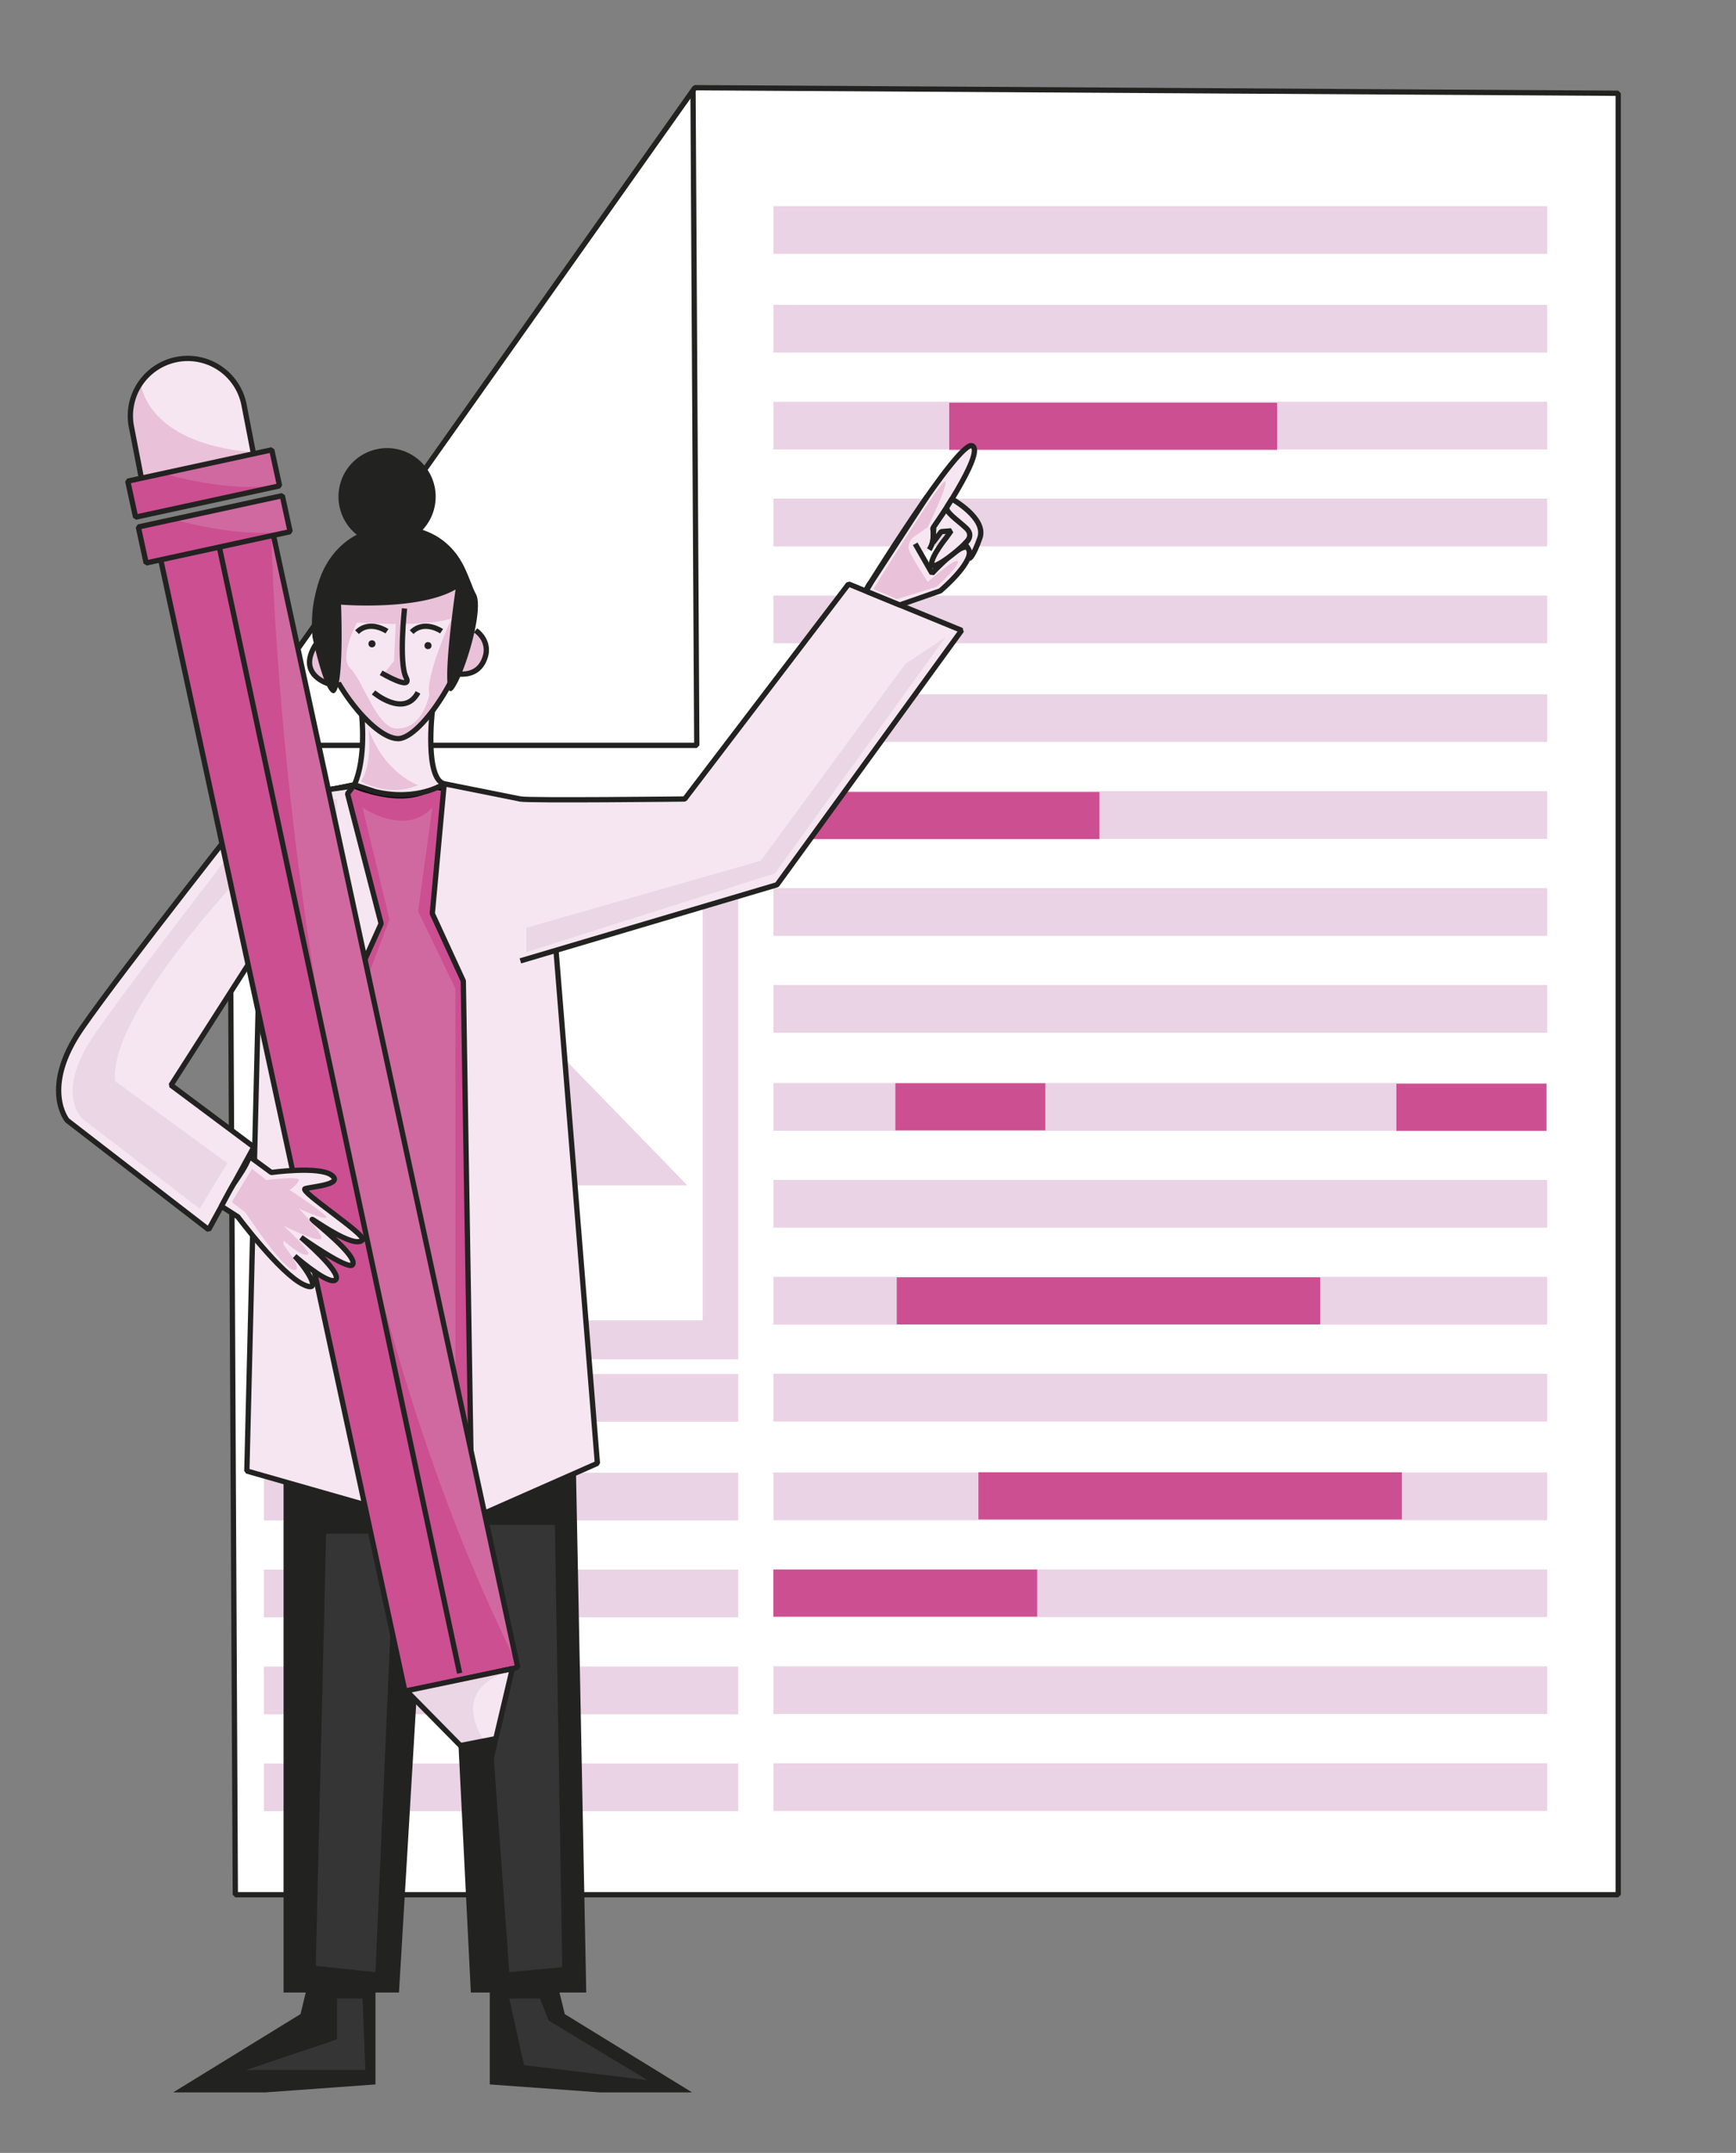 <svg xmlns="http://www.w3.org/2000/svg" viewBox="0 0 985.29 1221.7"><rect x="0" y="0" width="985.29" height="1221.7" fill="#808080" stroke="none"/><title>Mesa de trabajo 41</title><g id="Capa_4" data-name="Capa 4"><polygon points="918.43 1075.19 133.56 1075.19 130.28 422.96 394.4 49.77 918.43 52.93 918.43 1075.19" fill="#fff" stroke="#222221" stroke-linejoin="bevel" stroke-width="3"/><rect x="150.95" y="477.68" width="268.04" height="293.7" fill="#ead3e4"/><rect x="171.12" y="499.78" width="227.7" height="249.5" fill="#fff"/><polyline points="131.35 422.96 395.47 422.96 393.33 50.84" fill="none" stroke="#222221" stroke-linejoin="bevel" stroke-width="3"/><rect x="438.95" y="116.97" width="439.13" height="27.09" fill="#ead3e4"/><rect x="438.95" y="172.97" width="439.13" height="27.09" fill="#ead3e4"/><rect x="438.95" y="227.97" width="439.13" height="27.09" fill="#ead3e4"/><rect x="438.95" y="282.97" width="439.13" height="27.09" fill="#ead3e4"/><rect x="438.95" y="337.97" width="439.13" height="27.09" fill="#ead3e4"/><rect x="438.95" y="393.97" width="439.13" height="27.09" fill="#ead3e4"/><rect x="438.95" y="448.97" width="439.13" height="27.09" fill="#ead3e4"/><rect x="438.95" y="503.97" width="439.13" height="27.09" fill="#ead3e4"/><rect x="438.95" y="558.97" width="439.13" height="27.09" fill="#ead3e4"/><rect x="438.95" y="614.59" width="439.13" height="27.09" fill="#ead3e4"/><rect x="438.95" y="669.59" width="439.13" height="27.09" fill="#ead3e4"/><rect x="438.95" y="724.59" width="439.13" height="27.09" fill="#ead3e4"/><rect x="438.95" y="779.59" width="439.13" height="27.09" fill="#ead3e4"/><rect x="438.95" y="835.59" width="439.13" height="27.09" fill="#ead3e4"/><rect x="438.95" y="890.59" width="439.13" height="27.09" fill="#ead3e4"/><rect x="438.95" y="945.59" width="439.13" height="27.09" fill="#ead3e4"/><rect x="438.95" y="1000.59" width="439.13" height="27.09" fill="#ead3e4"/><polygon points="190.16 672.65 390.12 672.65 315.27 595.66 284.26 633.09 245.77 552.89 190.16 672.65" fill="#ead3e4"/><rect x="149.78" y="779.72" width="269.22" height="27.09" fill="#ead3e4"/><rect x="149.78" y="835.72" width="269.22" height="27.09" fill="#ead3e4"/><rect x="149.78" y="890.72" width="269.22" height="27.09" fill="#ead3e4"/><rect x="149.78" y="945.72" width="269.22" height="27.09" fill="#ead3e4"/><rect x="149.78" y="1000.72" width="269.22" height="27.09" fill="#ead3e4"/><rect x="538.76" y="228.53" width="186.06" height="26.73" fill="#cc4f92"/><rect x="437.93" y="449.45" width="186.06" height="26.73" fill="#cc4f92"/><rect x="792.54" y="614.99" width="85.11" height="26.73" fill="#cc4f92"/><rect x="508.18" y="614.69" width="85.11" height="26.73" fill="#cc4f92"/><rect x="508.96" y="724.84" width="240.33" height="26.73" fill="#cc4f92"/><rect x="555.33" y="835.47" width="240.33" height="26.73" fill="#cc4f92"/><rect x="438.91" y="890.66" width="149.75" height="26.73" fill="#cc4f92"/><path d="M492.91,336l18.44,7.56,7-12.89-.89-13.86L502.14,326S489.74,330.49,492.91,336Z" fill="#f6e6f1" stroke="#222221" stroke-linejoin="bevel" stroke-width="3"/><polygon points="332.73 1130.69 267.24 1130.69 245.36 693.34 324.2 697.79 332.73 1130.69" fill="#222221"/><polygon points="226.45 1130.69 160.93 1130.69 160.93 738.37 250.63 725.2 226.45 1130.69" fill="#222221"/><polygon points="213.1 1106.1 213.1 1182.85 150.7 1187.36 98.3 1187.36 170.55 1142.93 179.57 1106.1 213.1 1106.1" fill="#222221"/><polygon points="277.99 1106.1 277.99 1182.85 340.39 1187.36 392.78 1187.36 320.54 1142.93 311.51 1106.1 277.99 1106.1" fill="#222221"/><path d="M155.7,824.09,150.77,531.9c-29.61,7.13-47.49-22.21-47.49-22.21s44.2-53.23,46.1-53.71,50.68-10.41,50.68-10.41,28.63,12.93,45.86.91l62.94,9.63,2.65,359.7" fill="#cc4f92" stroke="#020201" stroke-linejoin="bevel" stroke-width="3"/><polygon points="197.26 450.37 216.31 524.13 201.9 555.98 234.87 861.79 140.1 834.76 149.38 455.98 201.13 445.35 197.26 450.37" fill="#f6e6f1" stroke="#222221" stroke-linejoin="bevel" stroke-width="3"/><path d="M206.2,407.42s.39,21.47-4.31,37.93c0,0,26.56,12.48,49.45.22,0,0-5.74-14.25-5.66-23.33s-.63-17.25-.63-17.25Z" fill="#f6e6f1"/><path d="M179.44,353.54s4.09,29.49,23.16,49.09c0,0,11.91,15.69,23.85,17.47A28.05,28.05,0,0,0,240.92,409c5.52-8.55,14.41-19.77,14.41-19.77s8.23-16.3,9.48-21.82,2.62-29.25,2.62-29.25S221.86,296,216.51,304,176.05,341.6,179.44,353.54Z" fill="#e9c1d9"/><path d="M267.43,348.16c0,28.31-28.21,71-41.48,71-15.77,0-46.46-41.32-46.46-69.63s17-49.71,44.8-49.71S267.43,319.85,267.43,348.16Z" fill="none" stroke="#222221" stroke-linejoin="bevel" stroke-width="3"/><circle cx="188.21" cy="375" r="12.92" fill="#e9c1d9"/><path d="M187.2,388.28s-19.25-4.95-8-22.57" fill="none" stroke="#222221" stroke-linejoin="bevel" stroke-width="3"/><ellipse cx="262.96" cy="369.27" rx="12.93" ry="13.73" fill="#e9c1d9"/><path d="M258.46,382.13s13.73,3.65,17.22-10.41c0,0,2.45-8-5.74-14" fill="none" stroke="#222221" stroke-linejoin="bevel" stroke-width="3"/><path d="M245.36,403.6s-4.4,38.31,6.74,41.16c0,0-14.8,10.22-39.1,4.51l-11.87-3.92c6.92-15.33,4.15-39.64,4.15-39.64" fill="none" stroke="#222221" stroke-linejoin="bevel" stroke-width="3"/><path d="M159.88,517.67l-62.8,98.14,47,35.08-25.66,46.9-80.28-62s-15.24-18.36,8.28-52.31,99.19-129.67,99.19-129.67l51.64-7.31" fill="#f6e6f1" stroke="#222221" stroke-linejoin="bevel" stroke-width="3"/><polygon points="252.1 444.76 245.36 518.42 262.96 556.68 267.88 861.79 339.06 830.39 308.86 456.11 252.1 444.76" fill="#f6e6f1" stroke="#222221" stroke-linejoin="bevel" stroke-width="3"/><path d="M295.35,453.41c4.87,1,93.27,0,93.27,0l93-122,64.16,26.31L441,502.08,295.35,545.27" fill="#f6e6f1" stroke="#222221" stroke-linejoin="bevel" stroke-width="3"/><path d="M491.14,335.3s53.24-86.22,60.72-82.3-22.45,46.87-22.45,46.87,1.49,6.67-2,12.06" fill="#f6e6f1" stroke="#222221" stroke-linejoin="bevel" stroke-width="3"/><path d="M519.43,308.6,529,325.35s19.35-21,21.13-13.19-16.47,23.14-16.47,23.14l-23,8L492.91,336l-1.37-.56,3.11-5.25,31.64-48.58" fill="#f6e6f1" stroke="#222221" stroke-linejoin="bevel" stroke-width="3"/><path d="M536.66,289.19s16.83,10.39,14.06,15.5-22.26,20.43-22.06,15.44,8.4-15,8.4-15l2.78-3.91-5.63.47-4.74,6.3.51-9Z" fill="#f6e6f1" stroke="#222221" stroke-linejoin="bevel" stroke-width="3"/><path d="M540.28,283.17s19.78,10.95,15.86,22.11-5.93,11.56-5.93,11.56,1.9-3.07-2.68-8.24c0,0,5.74-4.18.94-8.8s-12.64-9.49-10.86-12.33S540.28,283.17,540.28,283.17Z" fill="#f6e6f1" stroke="#222221" stroke-linejoin="bevel" stroke-width="3"/><path d="M191.27,463.77,154.2,478.5s-93.15,93.15-88.87,135L129,660.05l-15.68,25.81-66.53-51s-16.16-14.23,6.65-47.5S149,460.92,149,460.92l42.3-7.61Z" fill="#ead6e4"/><polygon points="298.68 526.5 300.75 525.91 431.75 488.48 513.96 376.64 536.54 361.65 439.82 495.61 298.68 540.29 298.68 526.5" fill="#ead6e4"/><path d="M205.78,458.3s24.28,16.76,39.58,0l-8.06,58.81L258.46,561V805.83l-21,2.49-30.1-250.44,13.7-36.12Z" fill="#d069a0"/><polygon points="270.64 865.35 314.93 865.35 319.11 1116.28 289.05 1119.13 270.64 865.35" fill="#353536"/><polygon points="306.47 1134.11 311.51 1146.73 367.59 1180.44 297.42 1171.89 289.05 1134.11 306.47 1134.11" fill="#353536"/><polygon points="185.09 870.34 224.06 870.34 213.1 1119.13 179.21 1115.57 185.09 870.34" fill="#353536"/><polygon points="191.27 1134.11 205.78 1134.11 207.39 1174.74 139.47 1174.74 191.27 1157.27 191.27 1134.11" fill="#353536"/><path d="M209.12,413.75s2.59,19.55-4.25,29.58c0,0,14.95,9.46,32.43,2.24C237.3,445.57,218.52,439.23,209.12,413.75Z" fill="#e9c1d9"/><path d="M495.73,334.26s39.2-63.44,40.81-61.13-10,26.06-10,26.06l-8.2,5.67s-4.12,3.36-2.15,8,10.35,17.35,10.35,17.35,17.11-14.85,17.11-11.46S531.55,333,531.55,333l-22.46,7Z" fill="#e9c1d9"/><path d="M202.6,353.27s38.52,2.86,53.71-2.32c0,0-14.87,32.12-12.67,43.21,0,0-3.31,19.59-18.58,19.28-11.25-.22-19.21-27.59-26.15-34.07S202.6,353.27,202.6,353.27Z" fill="#f6e6f1"/><path d="M212,392.93s17.42,14.74,25.26,0" fill="none" stroke="#222221" stroke-linejoin="bevel" stroke-width="3"/><circle cx="211.12" cy="365.34" r="2" fill="#222221"/><path d="M224.67,352.26l-1,22.74-6,7.55,11.29,4.88s3,.27,1.15-3.9-1.74-14.78-1.74-14.78l.79-18.44Z" fill="#e9c1d9"/><path d="M229.59,345.29s-3.32,30.7.83,39-14.11-2.49-14.11-2.49" fill="none" stroke="#222221" stroke-linejoin="bevel" stroke-width="3"/><path d="M219.63,358.21s-9.8-6.71-17,.52" fill="none" stroke="#222221" stroke-linejoin="bevel" stroke-width="3"/><circle cx="242.92" cy="366.36" r="2" fill="#222221"/><path d="M250.63,358.21s-9.8-6.71-17,.52" fill="none" stroke="#222221" stroke-linejoin="bevel" stroke-width="3"/><path d="M270,336.89c-3.73-6.26-7.76-29.46-30.95-35.38a27.58,27.58,0,1,0-35,3.07c-9.14,4.68-29.84,19.53-26.68,57.07,0,0,7.6,36,12.83,31.28s3.36-49.81,3.36-49.81,43.83,3.62,65-8.6c0,0-10.07,69.08-.86,56.07C264.15,381.34,274.94,345.27,270,336.89Z" fill="#222221"/><path d="M107.12,203.35h0a32.55,32.55,0,0,1,32.55,32.55v38.73a0,0,0,0,1,0,0H74.57a0,0,0,0,1,0,0V235.91A32.55,32.55,0,0,1,107.12,203.35Z" transform="translate(-43.55 24.77) rotate(-10.98)" fill="#f6e6f1"/><path d="M79.79,216.9S81.7,251.35,143,256.58L81.22,270.84,74.8,239.71S72.43,224.74,79.79,216.9Z" fill="#e9c1d9"/><path d="M107.12,203.35h0a32.55,32.55,0,0,1,32.55,32.55v38.73a0,0,0,0,1,0,0H74.57a0,0,0,0,1,0,0V235.91A32.55,32.55,0,0,1,107.12,203.35Z" transform="translate(-43.55 24.77) rotate(-10.98)" fill="none" stroke="#222221" stroke-linejoin="bevel" stroke-width="3"/><rect x="159.02" y="295.56" width="65.46" height="665.01" transform="translate(-128.23 54.61) rotate(-12.18)" fill="#d069a0"/><polygon points="230.69 959.47 276.78 1006.28 290.8 946.88 230.69 959.47" fill="#f6e6f1"/><path d="M154.05,303.87s6.58,376.79,140,641.36l-64,13.82L91.68,317.12Z" fill="#cc4f92"/><rect x="159.02" y="295.56" width="65.46" height="665.01" stroke-width="3" fill="none" stroke="#222221" stroke-linejoin="bevel" transform="translate(-128.23 54.61) rotate(-12.18)"/><line x1="124.7" y1="311.47" x2="260.86" y2="949.49" fill="none" stroke="#222221" stroke-linejoin="bevel" stroke-width="3"/><rect x="73.79" y="263.9" width="83.64" height="20.91" transform="translate(-55.64 30.82) rotate(-12.26)" fill="#d069a0"/><path d="M93.16,268.88s38.67,11.4,64.69,6.06L77.66,292.05l-3.75-18.54Z" fill="#cc4f92"/><rect x="73.79" y="263.9" width="83.64" height="20.91" stroke-width="3" fill="none" stroke="#222221" stroke-linejoin="bevel" transform="translate(-55.64 30.82) rotate(-12.26)"/><rect x="79.79" y="289.9" width="83.64" height="20.91" transform="translate(-61.03 32.69) rotate(-12.26)" fill="#d069a0"/><path d="M99.16,294.88s38.67,11.4,64.69,6.06L83.66,318.05l-3.75-18.54Z" fill="#cc4f92"/><rect x="79.79" y="289.9" width="83.64" height="20.91" stroke-width="3" fill="none" stroke="#222221" stroke-linejoin="bevel" transform="translate(-61.03 32.69) rotate(-12.26)"/><path d="M287.83,948.9s-32.31,7.72-13.42,38.61l-12.83,2.73L232.7,960.07Z" fill="#ead6e4"/><polygon points="230.69 959.47 276.78 1006.28 290.8 946.88 230.69 959.47" fill="none" stroke="#222221" stroke-linejoin="bevel" stroke-width="3"/><polygon points="260.51 989.17 281.18 985.13 276.78 1006.28 260.51 989.17" fill="#222221"/><path d="M173.21,674.54c3.89-1.2,22-2.35,15-7.65S154,665.35,154,665.35l-12.27-9-.37.51c-2,5.36-5.56,10.24-8.76,15-1,1.65-1.92,3.31-2.85,5-1.42,2.53-2.68,5.14-4.09,7.65,5.75,3.72,9.35,6,9.35,6s24.09,32.28,37.27,38.48c12,5.67,0-11.23-5-16.16,4.52,3.84,20.17,16.73,23.26,13.36,3.73-4.07-19.68-24-19.68-24s26.92,19,29.25,15.49c3.26-4.92-22.13-24.49-22.95-25.69s24,17.25,28.59,11.57C208,700.71,169.33,675.74,173.21,674.54Z" fill="#f6e6f1" stroke="#222221" stroke-linejoin="bevel" stroke-width="3"/><path d="M143,663.25l8.2,6.42s19.09-2.5,18.45,0-5.26,5.58-5.26,5.58,23.17,15.09,20.67,15.81-15.41-5.2-15.41-5.2,15.77,16.24,12.2,17.31-20.95-7.6-20.95-7.6,17.39,15.8,13.47,16.51-13.47-8.19-13.47-8.19v2.49s12.3,15.41,5.63,14.26-27.09-32.44-27.09-32.44l-7.84-6.06Z" fill="#e9c1d9"/></g></svg>